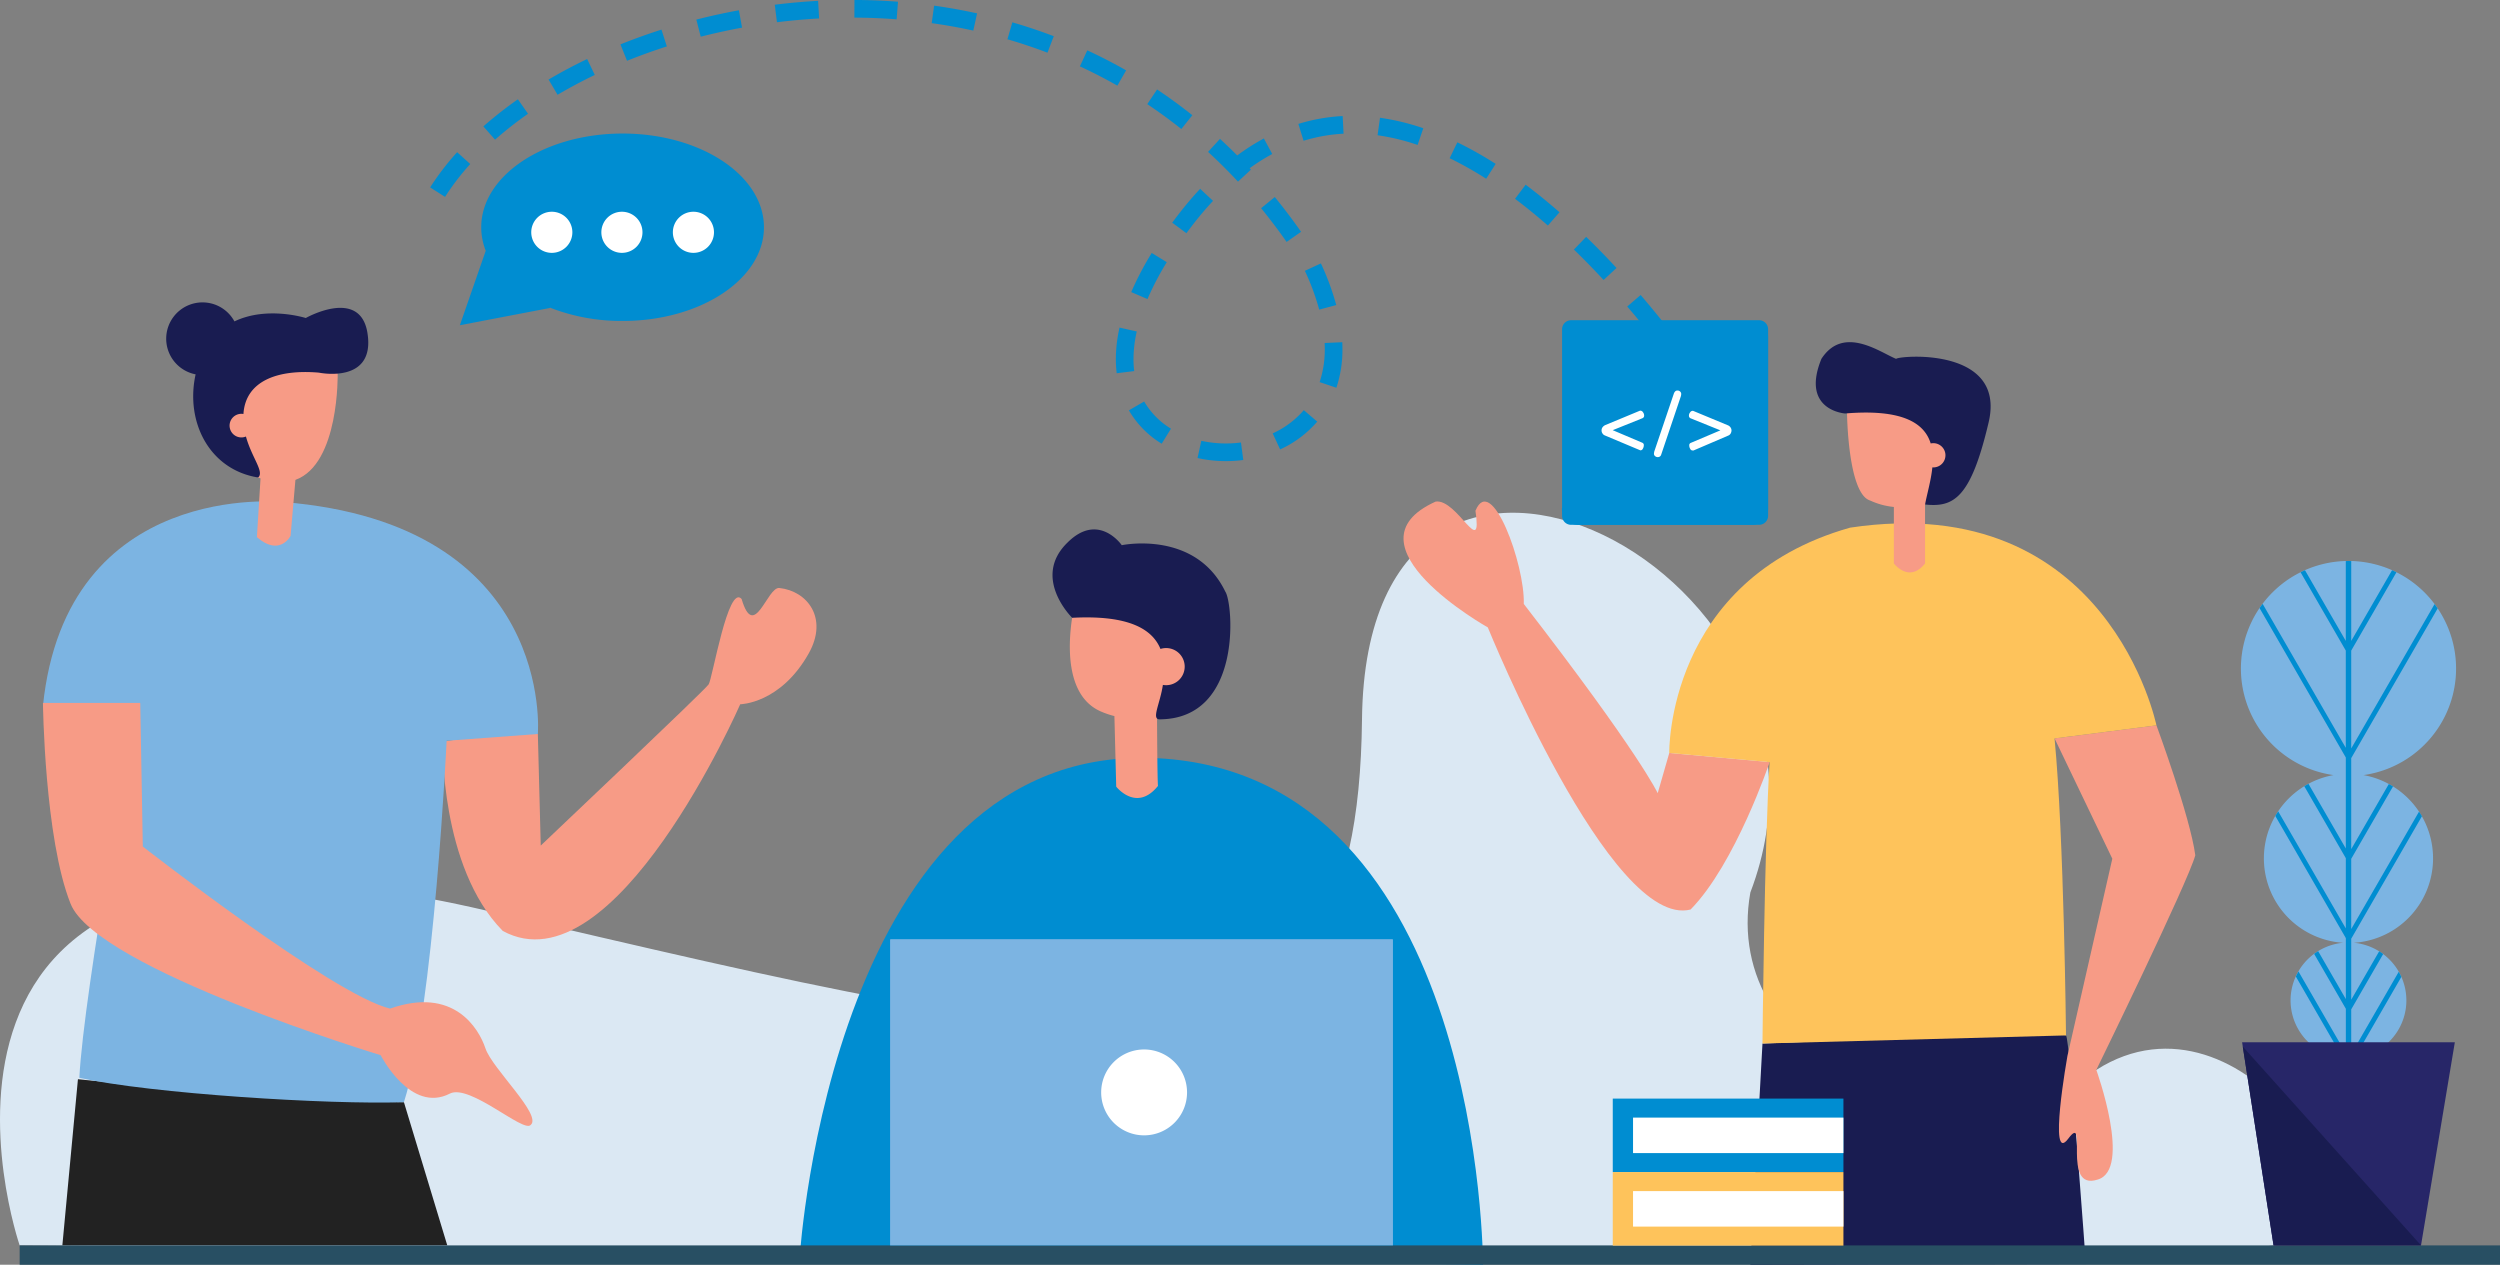 <svg xmlns="http://www.w3.org/2000/svg" width="570" height="288.365" viewBox="0 0 570 288.365">
  <rect x="0" y="0" width="570" height="288.365" fill="#808080" stroke="none"/>
  <g id="IT_Service_Bahrain_ic_4" transform="translate(-230.001 -2044.006)">
    <g id="Group_307026" data-name="Group 307026">
      <g id="IT_Service_Nepal_ic_6" transform="translate(-581 -1549)">
        <g id="IT_Service_Macau_ic_7" transform="translate(0 -79)">
          <g id="Hire_Bootstrap_about" transform="translate(399.164 3443.67)">
            <g id="Group_3058" data-name="Group 3058" transform="translate(411.837 231.71)">
              <g id="Group_255507" data-name="Group 255507" transform="translate(0 -39.621)">
                <g id="Group_3057" data-name="Group 3057" transform="translate(0 64.109)">
                  <g id="Group_3044" data-name="Group 3044" transform="translate(0 89.038)">
                    <path id="Path_11045" data-name="Path 11045" d="M464.784,2214.6s-37.837-109.974,106.34-76.348,198.719,48.357,199.714-43.59,116.36-33.208,88.544,39.468c-6.907,38.828,45.194,62.006,78.878,40.461s70.035,35.592,40.41,40.01S464.784,2214.6,464.784,2214.6Z" transform="translate(-460.301 -2047.552)" fill="#dbe8f3"/>
                  </g>
                  <g id="Group_3045" data-name="Group 3045" transform="translate(9.792 41.084)">
                    <path id="Path_11046" data-name="Path 11046" d="M1067.876,2180.431l.662,25.441s37.394-35.418,38.277-36.746,4.442-23.036,7.522-19.469c2.877,9.736,5.82-2.813,8.6-2.515,6.4.686,11.208,6.878,6.708,14.9-6.453,11.506-15.628,11.612-15.628,11.612s-28.659,65.567-54.133,51.683c-14.382-14.6-13.687-43.16-13.687-43.16S1058.365,2180.065,1067.876,2180.431Z" transform="translate(-955.04 -2082.025)" fill="#f79b86"/>
                    <path id="Path_11047" data-name="Path 11047" d="M620.7,2802.463l9.883,32.644H542.822l3.554-37.885S593.71,2802.361,620.7,2802.463Z" transform="translate(-538.397 -2620.108)" fill="#222"/>
                    <path id="Path_11048" data-name="Path 11048" d="M571.911,2032.692s-49.46-5.31-54.77,46.463c11.947-.443,21.24,0,21.24,0s-11.948,65.049-12.943,84.811c16.166,3.6,56.961,6.165,74.005,5.56,6.862-21.561,9.738-82.405,9.738-82.405l20.8-1.545S633.961,2037.674,571.911,2032.692Z" transform="translate(-517.141 -1987.172)" fill="#7cb4e2"/>
                    <path id="Path_11049" data-name="Path 11049" d="M539.326,2299.26H517.141s.349,30.919,6.305,45.8,70.69,34.515,70.69,34.515,6.827,13.418,15.819,8.74c4.525-2.212,16.7,8.961,18.364,7.19,2.765-2.212-8.739-12.832-10.288-17.479s-7.3-14.16-21.74-9.071c-13.042-3.1-56.382-36.948-56.382-36.948Z" transform="translate(-517.141 -2207.941)" fill="#f79b86"/>
                    <path id="Path_11050" data-name="Path 11050" d="M765.507,1843.79s-12.37-9.02-23.418-.175c-10.846,8.685-6.084,20.032,5.828,24.092-.255,4.257-.605,10.048-.825,13.4,5.225,4.518,7.675-.292,7.675-.292l1.107-12.771C765.941,1864.413,765.507,1843.79,765.507,1843.79Z" transform="translate(-698.309 -1827.579)" fill="#f79b86"/>
                    <path id="Path_11051" data-name="Path 11051" d="M726.136,1776.155c-1.693-10.383-14.055-3.37-14.055-3.37s-8.831-2.808-16.265.774a8.278,8.278,0,1,0-8.85,12.069c-2.391,10.793,3.1,21.726,14.249,23.517,1.494-1.255-1.453-4.514-2.776-9.341a2.693,2.693,0,1,1-.806-5.168c.08.006.159.018.236.032.468-7.553,7.808-10.234,17.2-9.429C715.066,1785.239,728.06,1787.964,726.136,1776.155Z" transform="translate(-652.156 -1769.223)" fill="#191c51"/>
                  </g>
                  <g id="Group_3047" data-name="Group 3047" transform="translate(182.368 92.848)">
                    <path id="Path_11052" data-name="Path 11052" d="M1674.562,2487.452s0-111.488-74.117-115.47-81.644,113.279-81.644,113.279Z" transform="translate(-1518.8 -2319.814)" fill="#008dd1"/>
                    <g id="Group_3046" data-name="Group 3046" transform="translate(57.606 0)">
                      <path id="Path_11053" data-name="Path 11053" d="M1877.236,2129.7s-5.044,19.883,5.935,24.631a19.7,19.7,0,0,0,3.071,1.043l.413,16.093s4.62,5.92,9.517-.164c-.128-1.606-.188-11.106-.212-16.393,5.859-2.176,10.541-7.9,12.14-16.6C1910.769,2123.766,1884.063,2114.27,1877.236,2129.7Z" transform="translate(-1872.131 -2112.818)" fill="#f79b86"/>
                      <path id="Path_11054" data-name="Path 11054" d="M1892.562,2083.863c-6.827-14.134-23.612-10.6-23.612-10.6s-5.294-7.678-12.39-.581c-8.236,8.012,1.083,17.137,1.083,17.137,13.11-.7,18.326,2.7,20.132,7.1a4.233,4.233,0,1,1,.549,8.2c-.63,4.238-2.611,7.727-.842,7.85C1896.622,2112.969,1894.339,2086.421,1892.562,2083.863Z" transform="translate(-1853.16 -2069.67)" fill="#191c51"/>
                    </g>
                  </g>
                  <g id="Group_3048" data-name="Group 3048" transform="translate(320.004 50.154)">
                    <path id="Path_11055" data-name="Path 11055" d="M2779.416,2740.4l-2.767,50.437,76.5-.16s-3.641-51.315-4.527-52.125S2779.416,2740.4,2779.416,2740.4Z" transform="translate(-2697.575 -2580.491)" fill="#191c51"/>
                    <path id="Path_11056" data-name="Path 11056" d="M2401.152,2092.1s-7.829,23.231-18.028,33.609c-18.254,4.646-46.234-64.323-46.234-64.323S2303.241,2042.5,2325,2032.7c4.882-.726,10.731,13.379,9.073,2.1,3.609-8.794,11.29,12.218,11.022,21.24,26.44,34.185,30.532,43.141,30.532,43.141l2.639-9.167Z" transform="translate(-2317.674 -1996.354)" fill="#f79b86"/>
                    <path id="Path_11057" data-name="Path 11057" d="M3179.25,2331.938l13.165,27.425-10.24,44.993s-4.472,25.086.2,18.831-1.645,12.043,6.665,9.342c7.965-2.212-.276-25.02-.276-25.02s21-42.978,22.569-48.933c-1.143-8.732-8.856-29.619-8.856-29.619Z" transform="translate(-3030.811 -2241.593)" fill="#f79b86"/>
                    <path id="Path_11058" data-name="Path 11058" d="M2780.415,2107.706s-10.946-53.9-69.847-45.078c-41.952,11.863-41.232,51.368-41.232,51.368l22.888,2.089c-1.18,18.348-1.634,64.162-1.634,64.162l69.207-1.847s-.456-45.569-2.611-67.714Z" transform="translate(-2608.751 -2020.339)" fill="#fec35b"/>
                    <path id="Path_11059" data-name="Path 11059" d="M2904.61,1886.905s.189,18.344,5.274,19.848a16.668,16.668,0,0,0,5.4,1.465v12.875s3.464,4.608,7.116,0v-13.464c4.786-1.434,9.005-5.243,9.659-13.1C2933.333,1879.279,2911.218,1876.736,2904.61,1886.905Z" transform="translate(-2803.489 -1870.649)" fill="#f79b86"/>
                    <path id="Path_11060" data-name="Path 11060" d="M2881.548,1825.659c-3.695-1.5-12.01-7.751-17.03,0-4.8,11.789,5.412,12.455,5.412,12.455,13.227-1.1,18.1,2.277,19.506,6.835a2.764,2.764,0,1,1,.594,5.462c-.072,0-.145-.005-.215-.011-.314,3.108-1.263,6.195-1.659,8.466,6.545.695,10.422-1.435,14.488-18.719S2882.312,1824.895,2881.548,1825.659Z" transform="translate(-2769.241 -1821.856)" fill="#191c51"/>
                  </g>
                  <rect id="Rectangle_832" data-name="Rectangle 832" width="565.518" height="4.418" transform="translate(4.482 256.083)" fill="#284f63"/>
                  <g id="Group_3049" data-name="Group 3049" transform="translate(202.942 186.328)">
                    <rect id="Rectangle_833" data-name="Rectangle 833" width="114.608" height="69.754" transform="translate(0 0.002)" fill="#7cb4e2"/>
                    <path id="Path_11061" data-name="Path 11061" d="M1638.23,2612.25,1752.838,2682V2612.25Z" transform="translate(-1638.228 -2612.25)" fill="#7cb4e2"/>
                    <path id="Path_11062" data-name="Path 11062" d="M1937.126,2767.653a9.79,9.79,0,1,1-9.791-9.791,9.79,9.79,0,0,1,9.791,9.791Z" transform="translate(-1869.421 -2732.773)" fill="#fff"/>
                  </g>
                  <g id="Group_3050" data-name="Group 3050" transform="translate(510.928 100.04)">
                    <path id="Path_11063" data-name="Path 11063" d="M3453.787,2160.236a24.529,24.529,0,1,0-6.842,0,19.288,19.288,0,0,0,2.2,38.232,13.2,13.2,0,1,0,2.433,0,19.288,19.288,0,0,0,2.2-38.232Z" transform="translate(-3425.837 -2111.418)" fill="#7cb4e2"/>
                    <path id="Path_11064" data-name="Path 11064" d="M3482.8,2206.253h0q-.269-.6-.594-1.172h0l-10.837,18.77v-10.191l7.285-12.618c-.295-.221-.6-.431-.911-.627l-6.374,11.041v-13.908l16.119-27.918v0q-.312-.542-.657-1.061l-15.46,26.778v-16.02l9.527-16.5q-.468-.29-.953-.553l-8.575,14.851v-20.754l19.71-34.138c-.012-.018-.026-.034-.038-.051q-.323-.473-.666-.933l-19.006,32.919v-22.315l.016-.027L3481.679,2114q-.494-.247-1-.47l-9.307,16.118v-18.2c-.207,0-.412-.016-.621-.016s-.413.011-.62.016v18.2l-9.306-16.118q-.507.224-1,.47l10.291,17.826.015.027v22.176l-18.96-32.84h0q-.364.481-.7.981l19.665,34.061v20.753l-8.514-14.747-.007,0q-.483.261-.946.547l9.469,16.4v16.026l-15.417-26.7v0c-.229.343-.45.692-.658,1.05v0l16.079,27.852v13.908l-6.314-10.938c-.292.181-.574.377-.85.58-.021.015-.043.028-.064.043l7.228,12.519v10.186l-10.8-18.7v0q-.325.565-.6,1.161h0l10.723,18.573c.426.041.857.064,1.294.064a13.248,13.248,0,0,0,1.377-.072Z" transform="translate(-3446.219 -2111.422)" fill="#008dd1"/>
                    <path id="Path_11065" data-name="Path 11065" d="M3468.225,2794.679H3434.6l-7.166-46.3h48.5Z" transform="translate(-3427.161 -2638.638)" fill="#272668"/>
                    <path id="Path_11066" data-name="Path 11066" d="M3435.328,2799.367h33.624l-40.637-45.326Z" transform="translate(-3427.888 -2643.322)" fill="#191c51"/>
                  </g>
                  <g id="Group_3052" data-name="Group 3052" transform="translate(104.85 2.585)">
                    <path id="Path_11067" data-name="Path 11067" d="M1181.438,1762.52c-17.8,0-32.233,9.565-32.233,21.364a14.691,14.691,0,0,0,1.025,5.364l-5.9,16.978,20.557-3.937-.089-.1a45.006,45.006,0,0,0,16.635,3.063c17.8,0,32.232-9.565,32.232-21.363S1199.239,1762.52,1181.438,1762.52Z" transform="translate(-1144.333 -1762.52)" fill="#008dd1"/>
                    <g id="Group_3051" data-name="Group 3051" transform="translate(16.275 17.831)">
                      <path id="Path_11068" data-name="Path 11068" d="M1232.974,1854.067a4.687,4.687,0,1,1-4.687-4.687A4.687,4.687,0,0,1,1232.974,1854.067Z" transform="translate(-1223.6 -1849.38)" fill="#fff"/>
                      <path id="Path_11069" data-name="Path 11069" d="M1310.824,1854.067a4.687,4.687,0,1,1-4.687-4.687,4.687,4.687,0,0,1,4.687,4.687Z" transform="translate(-1285.465 -1849.38)" fill="#fff"/>
                      <path id="Path_11070" data-name="Path 11070" d="M1390.234,1854.067a4.687,4.687,0,1,1-4.687-4.687,4.687,4.687,0,0,1,4.687,4.687Z" transform="translate(-1348.571 -1849.38)" fill="#fff"/>
                    </g>
                  </g>
                  <g id="Group_3055" data-name="Group 3055" transform="translate(134.078 5.137)">
                    <g id="Group_3054" data-name="Group 3054" transform="translate(-36 -33)">
                      <path id="Path_11072" data-name="Path 11072" d="M1420.626,1600.422a29.861,29.861,0,0,1-6.461-.7l.872-3.93a26.263,26.263,0,0,0,9.037.38l.525,3.992a30.547,30.547,0,0,1-3.973.26Zm12.371-2.67-1.693-3.653a20.683,20.683,0,0,0,7.1-5.3l3.059,2.617a24.669,24.669,0,0,1-8.459,6.337Zm-27-1.3a21.65,21.65,0,0,1-7.479-7.609l3.485-2.016a17.66,17.66,0,0,0,6.109,6.2Zm122.735-9.314c-.02-.032-2.024-3.188-5.527-7.987l3.252-2.374c3.589,4.917,5.594,8.075,5.677,8.207Zm-82.911-3.444-3.815-1.287a23.545,23.545,0,0,0,1.175-7.537q0-.68-.032-1.375l4.022-.185q.036.792.037,1.561a27.579,27.579,0,0,1-1.38,8.824Zm-50.082-3.307a26.632,26.632,0,0,1-.195-3.232,32.875,32.875,0,0,1,.839-7.176l3.928.883a28.87,28.87,0,0,0-.742,6.294,22.533,22.533,0,0,0,.164,2.739Zm122.57-7.7c-2.013-2.562-4.089-5.092-6.168-7.517l3.057-2.621c2.116,2.472,4.228,5.043,6.277,7.651Zm-76.4-6.806a54.85,54.85,0,0,0-3.267-8.847l3.654-1.693a58.917,58.917,0,0,1,3.5,9.5Zm-39.157-2.41-3.7-1.584a69.219,69.219,0,0,1,4.675-8.927l3.431,2.107a65.185,65.185,0,0,0-4.4,8.408Zm104-4.348c-2.248-2.424-4.527-4.759-6.775-6.94l2.8-2.89c2.3,2.23,4.628,4.616,6.923,7.092Zm-72.274-8.676c-1.854-2.647-3.811-5.234-5.814-7.689l3.12-2.545c2.065,2.53,4.08,5.2,5.992,7.924Zm-22.846-1.986-3.237-2.4q.68-.921,1.4-1.858c1.617-2.094,3.288-4.067,4.969-5.866l2.942,2.749c-1.595,1.707-3.184,3.585-4.723,5.577q-.695.911-1.356,1.8Zm82.417-1.749c-2.5-2.189-5.021-4.239-7.49-6.094l2.419-3.219c2.549,1.916,5.147,4.029,7.722,6.283Zm-251.448-6.538-3.4-2.158a59.955,59.955,0,0,1,6.159-8.029l2.986,2.7a55.941,55.941,0,0,0-5.745,7.493Zm180.793-3.471c-2.188-2.356-4.485-4.638-6.827-6.785l2.719-2.967q1.995,1.829,3.937,3.775a50.411,50.411,0,0,1,6.066-3.873l1.912,3.543a46.072,46.072,0,0,0-5.153,3.252l.295.317Zm56.586-.659a82.787,82.787,0,0,0-8.33-4.687l1.758-3.622a86.83,86.83,0,0,1,8.738,4.916Zm-15.634-7.71a49.952,49.952,0,0,0-9.13-2.21l.556-3.988a53.977,53.977,0,0,1,9.87,2.386Zm-26-.95-1.188-3.847a41.545,41.545,0,0,1,10.1-1.792l.207,4.021a37.5,37.5,0,0,0-9.123,1.621Zm-184.346-.258-2.664-3.019a90.532,90.532,0,0,1,7.874-6.18l2.313,3.3a86.519,86.519,0,0,0-7.522,5.905Zm156.476-2.418c-2.5-2-5.116-3.9-7.765-5.674l2.237-3.349c2.743,1.832,5.447,3.808,8.039,5.872Zm-142.224-7.813-2.044-3.47c2.8-1.649,5.757-3.223,8.794-4.68l1.742,3.63c-2.934,1.413-5.79,2.934-8.491,4.522Zm127.642-2.074c-2.77-1.58-5.647-3.062-8.549-4.4l1.692-3.653c3,1.391,5.983,2.925,8.852,4.561Zm-111.8-5.679-1.5-3.735c3.037-1.222,6.181-2.354,9.353-3.366l1.225,3.832c-3.071.987-6.125,2.087-9.073,3.274Zm95.863-1.839c-2.974-1.133-6.046-2.163-9.133-3.058l1.122-3.867c3.191.927,6.366,1.99,9.444,3.162Zm-79.059-3.647-1-3.9c3.186-.815,6.45-1.53,9.7-2.126l.725,3.96c-3.161.585-6.331,1.278-9.428,2.069Zm62.147-1.391c-3.11-.684-6.3-1.256-9.489-1.7l.556-3.988c3.288.46,6.584,1.051,9.795,1.757Zm-44.766-1.9-.5-4c3.281-.409,6.608-.706,9.889-.885l.219,4.017c-3.185.179-6.418.469-9.607.865Zm27.288-.67c-3.179-.247-6.42-.376-9.637-.391l.017-4.026c3.314.015,6.654.15,9.929.4Z" transform="translate(-1239.209 -1495.286)" fill="#008dd1"/>
                    </g>
                  </g>
                  <g id="Group_3056" data-name="Group 3056" transform="translate(367.711 222.617)">
                    <rect id="Rectangle_835" data-name="Rectangle 835" width="52.591" height="16.76" fill="#008dd1"/>
                    <rect id="Rectangle_836" data-name="Rectangle 836" width="47.968" height="8.091" transform="translate(4.623 4.334)" fill="#fff"/>
                    <rect id="Rectangle_837" data-name="Rectangle 837" width="52.591" height="16.76" transform="translate(0 16.76)" fill="#fec35b"/>
                    <rect id="Rectangle_838" data-name="Rectangle 838" width="47.968" height="8.091" transform="translate(4.623 21.094)" fill="#fff"/>
                  </g>
                </g>
              </g>
            </g>
          </g>
        </g>
      </g>
      <g id="Group_202676" data-name="Group 202676" transform="translate(578.117 2133.018)">
        <g id="Group_202675" data-name="Group 202675" transform="translate(8 -16)">
          <g id="Group_202673" data-name="Group 202673" transform="translate(0.037)">
            <path id="Path_102863" data-name="Path 102863" d="M893.118,522.846h-42.86a2.055,2.055,0,0,1-2.058-2.058V478.258a2.055,2.055,0,0,1,2.058-2.058h42.86a2.055,2.055,0,0,1,2.058,2.058v42.529A2.055,2.055,0,0,1,893.118,522.846Z" transform="translate(-848.2 -476.2)" fill="#008dd1"/>
          </g>
          <g id="Group_202674" data-name="Group 202674" transform="translate(0 0.404)">
            <path id="Path_102864" data-name="Path 102864" d="M891.511,523.542a3.608,3.608,0,0,0,3.6-3.6V480.608a3.6,3.6,0,0,0-2.169-3.308c-16.357,25.363-34.222,37.236-44.845,42.492v.147a3.608,3.608,0,0,0,3.6,3.6Z" transform="translate(-848.1 -477.3)" fill="#008dd1"/>
          </g>
        </g>
      </g>
      <g id="Group_202678" data-name="Group 202678" transform="translate(595.158 2133.045)">
        <g id="Group_202677" data-name="Group 202677">
          <path id="Path_102865" data-name="Path 102865" d="M873.4,537.924a1.085,1.085,0,0,1-.515-.478,1.134,1.134,0,0,1-.184-.662,1.211,1.211,0,0,1,.221-.7,1.6,1.6,0,0,1,.661-.515l7.793-3.235a.4.4,0,0,1,.184-.037.712.712,0,0,1,.588.368,1.2,1.2,0,0,1,.257.735.612.612,0,0,1-.4.625l-6.763,2.72L882,539.615a.558.558,0,0,1,.331.588,1.545,1.545,0,0,1-.22.772.611.611,0,0,1-.515.368.221.221,0,0,1-.147-.037Z" transform="translate(-872.7 -527.705)" fill="#fff"/>
          <path id="Path_102866" data-name="Path 102866" d="M905.457,534.761a.686.686,0,0,1-.257-.588,3.051,3.051,0,0,1,.074-.478l4.448-13.159a1.385,1.385,0,0,1,.331-.551.688.688,0,0,1,.515-.184.834.834,0,0,1,.588.221.731.731,0,0,1,.257.588,2.536,2.536,0,0,1-.073.478l-4.485,13.306a.773.773,0,0,1-.772.588A.927.927,0,0,1,905.457,534.761Z" transform="translate(-893.253 -519.8)" fill="#fff"/>
          <path id="Path_102867" data-name="Path 102867" d="M927.709,541.442a.611.611,0,0,1-.515-.368,1.446,1.446,0,0,1-.221-.772.558.558,0,0,1,.331-.588l6.763-2.867-6.727-2.72a.628.628,0,0,1-.441-.625,1.123,1.123,0,0,1,.257-.735.711.711,0,0,1,.588-.368.4.4,0,0,1,.184.037l7.793,3.235a1.351,1.351,0,0,1,.662.515,1.21,1.21,0,0,1,.221.7,1.5,1.5,0,0,1-.184.662,1.085,1.085,0,0,1-.515.478l-7.977,3.418Z" transform="translate(-906.977 -527.768)" fill="#fff"/>
        </g>
      </g>
    </g>
  </g>
</svg>
